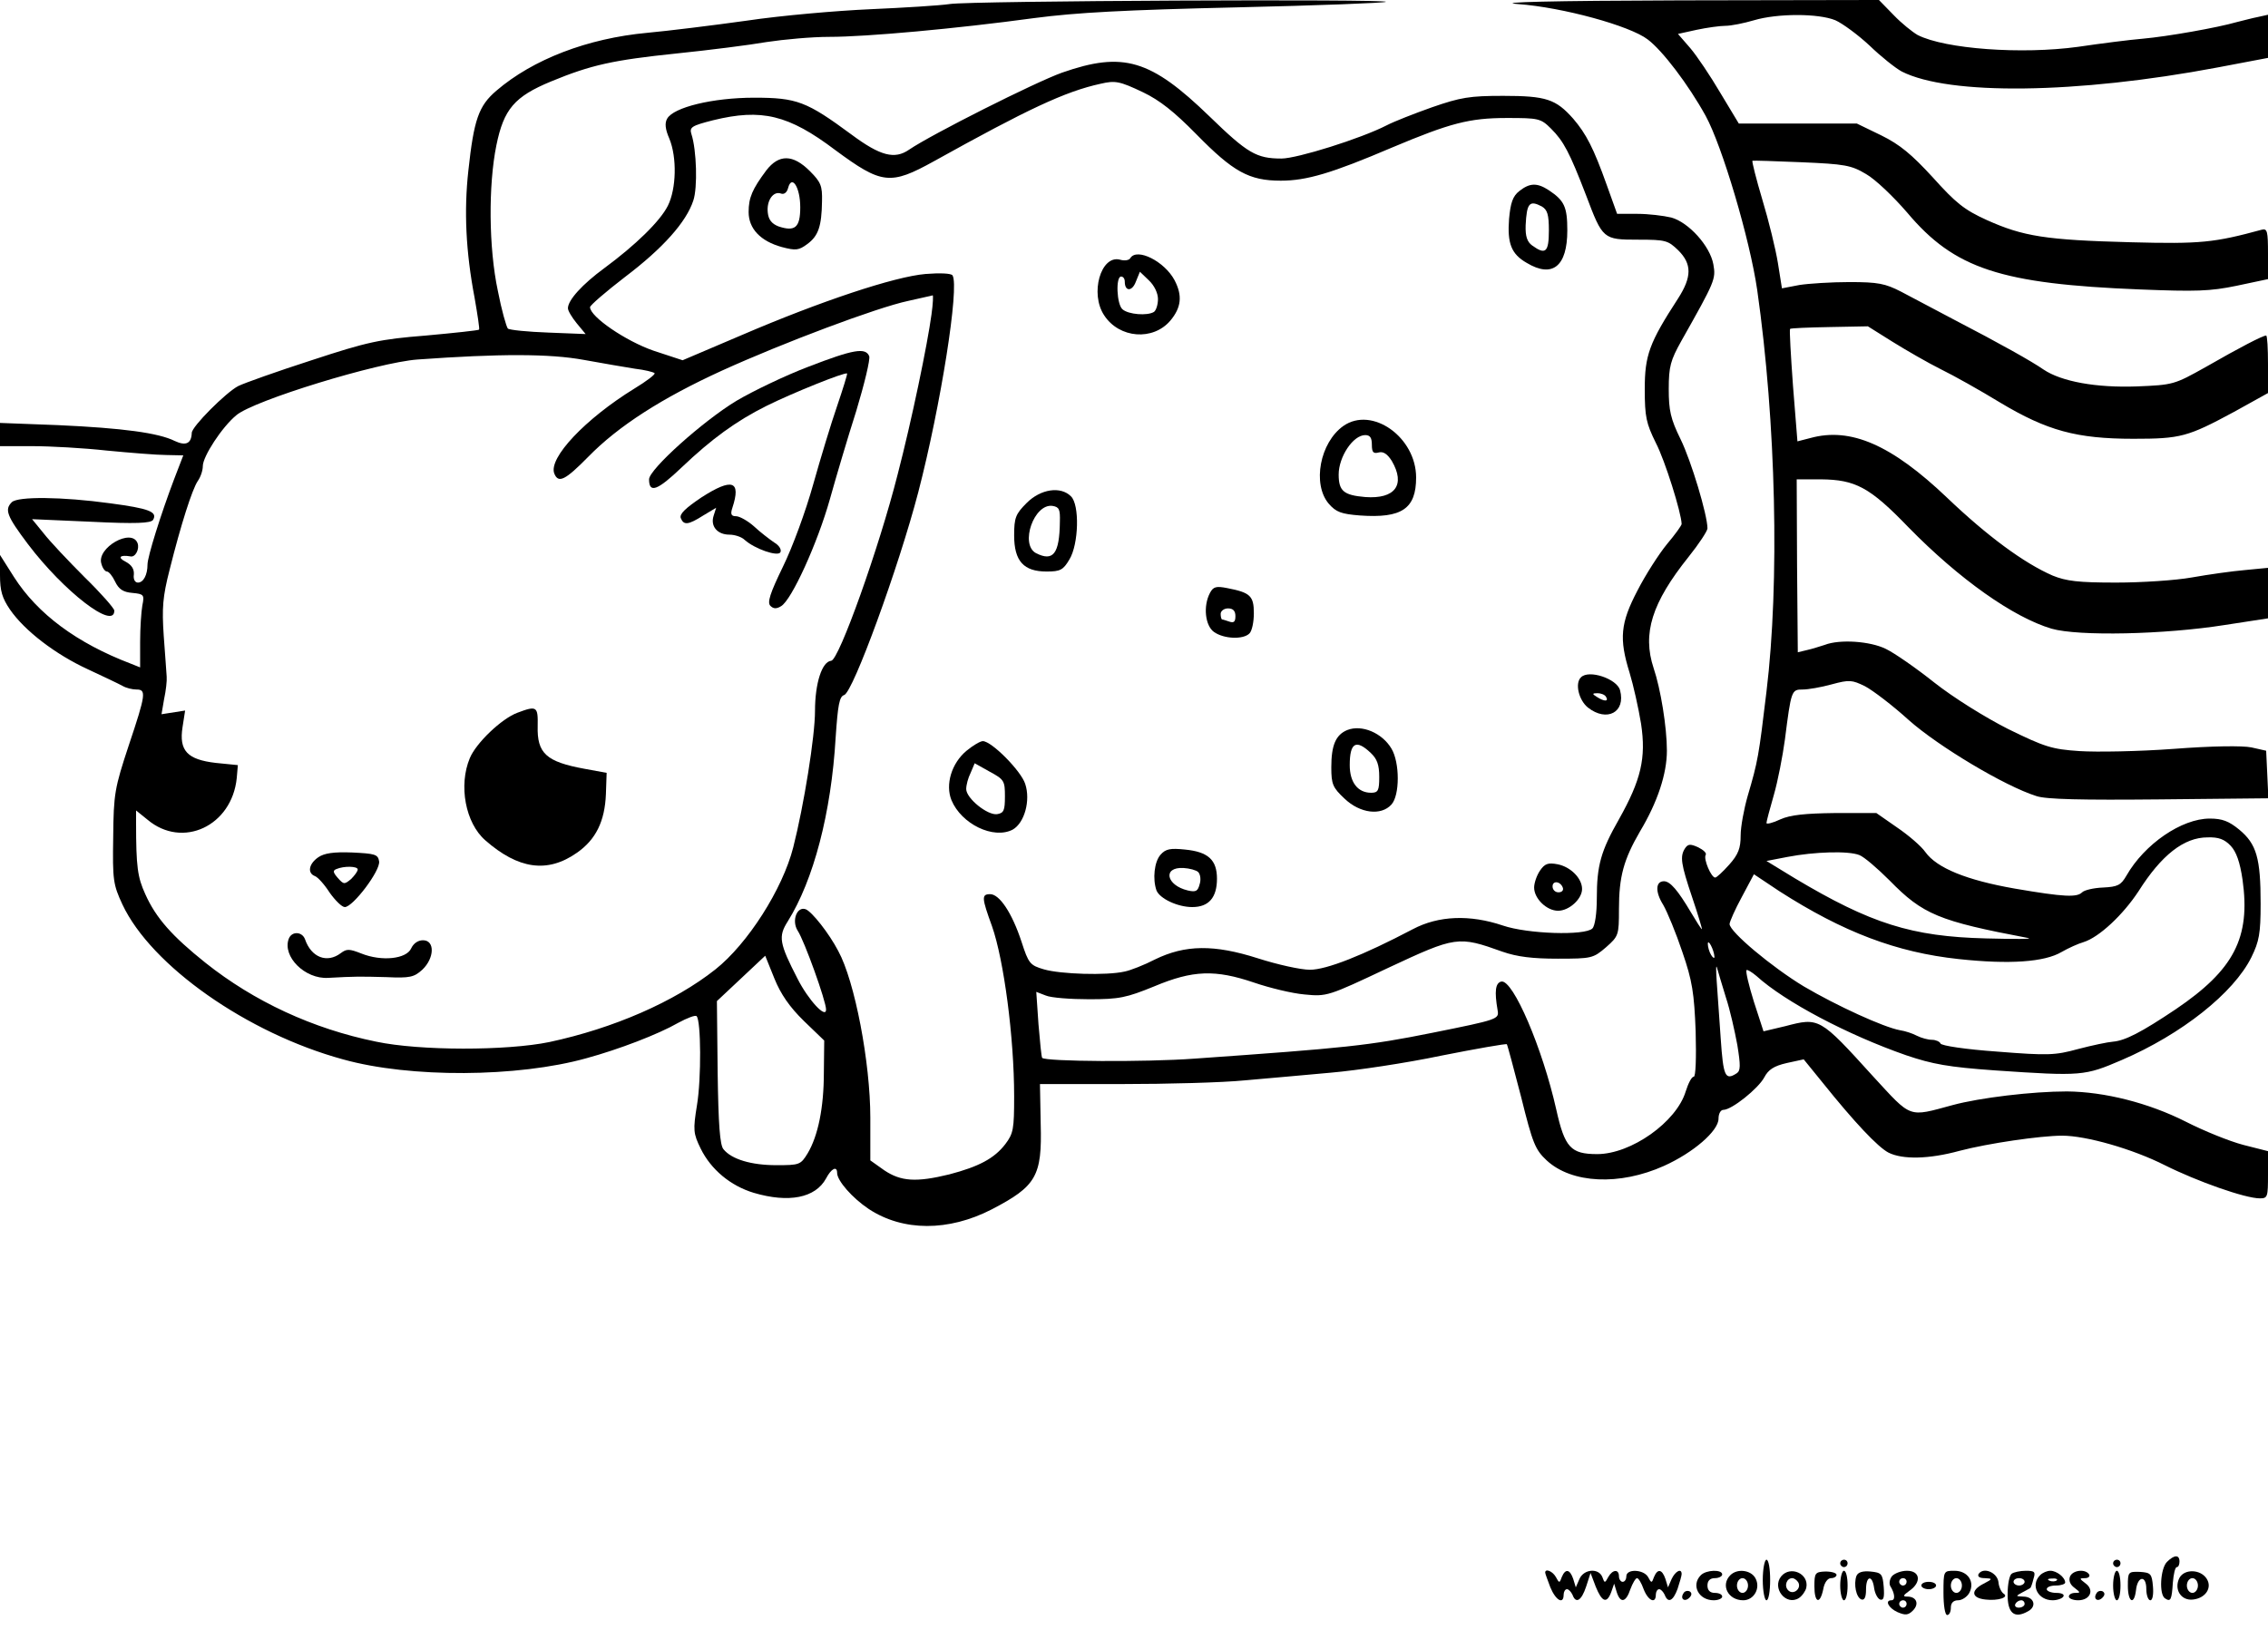 <?xml version="1.0" standalone="no"?>
<!DOCTYPE svg PUBLIC "-//W3C//DTD SVG 20010904//EN"
 "http://www.w3.org/TR/2001/REC-SVG-20010904/DTD/svg10.dtd">
<svg version="1.0" xmlns="http://www.w3.org/2000/svg"
 width="615pt" height="442pt" viewBox="0 0 615 442"
 preserveAspectRatio="xMidYMid meet">

<g transform="translate(0,442) scale(0.1,-0.1)"
fill="#000000" stroke="none">
<path d="M2575 4409 c-27 -4 -124 -10 -215 -14 -91 -4 -241 -17 -335 -31 -93
-13 -215 -28 -270 -33 -162 -15 -310 -72 -409 -157 -48 -41 -61 -78 -76 -217
-12 -109 -7 -219 17 -345 8 -46 14 -85 12 -86 -2 -2 -67 -9 -144 -16 -125 -10
-158 -17 -310 -67 -93 -30 -183 -62 -199 -70 -33 -17 -126 -110 -126 -127 -1
-29 -16 -36 -46 -22 -44 22 -141 35 -316 43 l-158 6 0 -31 0 -32 88 0 c48 0
139 -5 202 -12 63 -6 136 -12 161 -12 l46 -1 -25 -65 c-36 -95 -72 -210 -72
-231 0 -28 -11 -49 -26 -49 -8 0 -13 9 -11 22 1 15 -6 26 -23 35 -22 11 -15
19 14 14 13 -3 25 20 19 36 -16 42 -112 -13 -98 -56 3 -12 10 -21 15 -21 5 0
15 -12 22 -27 10 -21 22 -29 47 -31 31 -3 33 -5 27 -34 -3 -17 -6 -61 -6 -99
l0 -69 -25 10 c-147 56 -253 135 -317 235 l-38 60 0 -54 c0 -44 6 -63 27 -94
40 -58 124 -122 211 -162 43 -20 85 -40 94 -45 10 -6 27 -10 38 -10 27 0 26
-12 -21 -152 -38 -115 -41 -131 -42 -248 -2 -117 0 -129 25 -183 78 -166 338
-349 598 -420 182 -51 474 -49 660 3 88 24 195 65 249 96 24 13 47 22 50 18
12 -12 13 -169 1 -241 -11 -68 -10 -77 10 -118 28 -57 81 -101 144 -120 95
-28 167 -14 196 39 14 27 30 35 30 15 0 -21 41 -68 86 -98 93 -61 216 -61 333
-1 121 63 137 90 133 232 l-2 108 222 0 c123 0 273 4 333 10 61 5 166 15 235
21 69 6 203 26 298 46 96 19 176 33 178 31 2 -3 19 -67 39 -144 31 -125 38
-142 69 -171 68 -63 198 -69 318 -15 80 36 148 95 148 128 0 14 6 24 13 24 23
0 95 58 111 88 11 21 26 31 61 39 l46 10 52 -64 c85 -106 149 -174 178 -189
38 -19 109 -18 193 5 76 20 219 41 278 41 65 0 191 -36 278 -80 88 -44 218
-90 258 -90 21 0 22 4 22 64 l0 64 -67 17 c-38 10 -107 38 -156 63 -101 51
-220 81 -322 82 -94 0 -236 -17 -310 -37 -122 -33 -110 -37 -216 78 -145 160
-146 160 -238 136 l-59 -14 -26 80 c-14 45 -23 83 -20 86 2 2 14 -5 27 -16 77
-70 248 -160 406 -215 71 -24 114 -32 241 -41 235 -16 243 -15 343 28 163 70
304 182 352 279 21 43 25 64 25 145 0 124 -11 162 -58 201 -28 23 -46 30 -80
30 -76 0 -177 -69 -226 -155 -15 -26 -24 -30 -63 -32 -26 -1 -51 -7 -57 -13
-14 -14 -48 -13 -182 10 -132 23 -212 56 -243 99 -11 16 -46 46 -77 67 l-56
39 -112 0 c-81 -1 -121 -5 -148 -17 -21 -10 -38 -14 -38 -10 0 4 9 38 20 76
11 38 24 106 30 150 17 134 18 136 48 136 15 0 50 6 79 14 48 13 55 12 90 -5
21 -11 75 -52 119 -92 80 -71 260 -179 346 -206 26 -9 124 -11 333 -9 l296 3
-3 65 -3 64 -40 9 c-24 5 -107 4 -211 -4 -94 -7 -209 -9 -255 -6 -75 5 -94 11
-194 60 -63 32 -148 85 -200 126 -49 39 -108 80 -131 91 -42 21 -125 27 -166
11 -13 -4 -34 -11 -48 -14 l-25 -6 -2 234 -1 235 66 0 c93 -1 132 -21 237
-130 138 -141 284 -244 388 -275 73 -21 306 -16 470 10 l117 18 0 68 0 69 -62
-6 c-35 -3 -99 -12 -144 -20 -44 -8 -137 -14 -206 -14 -103 0 -135 4 -172 19
-78 34 -177 107 -286 211 -151 144 -262 192 -371 162 l-35 -9 -12 150 c-6 83
-10 153 -8 155 2 2 50 4 107 5 l104 2 67 -42 c37 -23 96 -57 130 -74 35 -17
108 -58 162 -91 127 -76 207 -98 361 -98 128 0 147 5 273 73 l92 51 0 78 c0
43 -2 78 -5 78 -9 0 -71 -32 -165 -86 -84 -47 -87 -48 -186 -52 -110 -4 -204
13 -253 46 -30 21 -115 69 -246 137 -49 26 -112 59 -140 74 -43 22 -62 26
-140 26 -49 0 -111 -4 -136 -8 l-47 -9 -11 69 c-6 37 -25 115 -42 171 -17 57
-29 105 -27 106 2 1 62 -1 133 -4 117 -5 135 -8 175 -32 25 -14 75 -62 112
-105 128 -152 253 -193 631 -208 151 -6 190 -5 262 10 l85 18 0 69 c0 61 -2
69 -17 65 -129 -35 -165 -39 -355 -34 -231 6 -292 16 -390 60 -62 28 -85 47
-147 116 -57 62 -89 89 -140 114 l-66 32 -160 0 -160 0 -50 83 c-27 46 -64
101 -82 122 l-33 38 50 11 c28 6 64 11 79 11 15 0 50 7 77 15 64 19 175 19
221 0 20 -9 62 -40 93 -69 30 -29 70 -61 87 -70 128 -65 474 -61 856 11 l137
26 0 59 0 58 -27 -6 c-16 -3 -41 -10 -58 -14 -52 -15 -187 -39 -255 -45 -36
-3 -114 -13 -175 -22 -153 -21 -360 -6 -435 32 -14 8 -44 32 -65 54 l-40 41
-540 -1 c-349 -1 -504 -5 -439 -10 122 -9 304 -59 352 -96 40 -30 110 -122
157 -207 45 -82 120 -335 140 -473 51 -358 61 -793 25 -1089 -21 -175 -23
-188 -51 -283 -10 -35 -19 -83 -19 -107 0 -34 -6 -51 -31 -79 -17 -19 -34 -35
-38 -35 -11 0 -32 50 -26 61 4 5 -6 14 -20 21 -22 10 -28 9 -36 -3 -14 -22
-11 -42 20 -134 16 -47 27 -85 26 -85 -2 0 -15 21 -30 46 -35 59 -56 84 -73
84 -23 0 -24 -29 -2 -64 11 -19 35 -77 52 -128 27 -78 32 -112 36 -215 2 -74
0 -123 -5 -123 -6 0 -15 -18 -22 -40 -25 -83 -148 -170 -240 -170 -72 0 -88
18 -111 121 -37 165 -117 353 -149 347 -16 -4 -19 -26 -10 -78 4 -24 2 -25
-177 -61 -174 -35 -233 -41 -644 -70 -135 -10 -405 -8 -414 2 -2 2 -6 43 -10
91 l-6 88 26 -10 c14 -6 67 -10 117 -10 82 0 101 4 177 35 105 44 165 46 271
10 41 -14 102 -29 136 -32 61 -6 64 -5 227 72 184 86 190 87 310 44 40 -14 82
-19 150 -19 92 0 96 1 131 31 34 30 35 33 35 103 0 89 13 135 57 211 48 80 73
157 73 219 0 64 -17 168 -36 224 -31 94 -5 177 95 302 28 35 51 70 51 77 0 36
-44 183 -73 242 -27 55 -32 78 -32 136 0 61 5 78 34 130 92 163 94 168 87 208
-9 50 -67 114 -114 127 -21 5 -62 10 -92 10 l-55 0 -28 78 c-36 101 -56 139
-91 180 -47 53 -73 62 -190 62 -91 0 -115 -4 -193 -31 -48 -17 -104 -39 -123
-49 -70 -36 -243 -90 -285 -90 -68 0 -92 14 -195 114 -160 155 -234 177 -400
119 -73 -26 -355 -168 -415 -209 -39 -27 -78 -17 -156 41 -122 90 -148 100
-264 100 -112 0 -219 -26 -236 -57 -7 -12 -5 -29 6 -54 21 -51 19 -136 -4
-182 -21 -42 -88 -107 -172 -169 -60 -44 -99 -87 -99 -109 0 -7 11 -25 24 -41
l24 -29 -101 4 c-56 2 -106 7 -110 11 -4 5 -17 50 -27 102 -25 117 -26 287 -4
395 20 98 49 132 148 173 109 45 168 58 341 76 88 9 198 23 244 31 46 7 122
14 170 14 100 0 343 22 556 51 114 15 246 22 549 29 219 5 401 12 404 15 8 8
-1127 3 -1183 -6z m524 -239 c46 -22 85 -53 145 -114 100 -102 143 -126 229
-126 70 0 138 20 302 90 157 66 209 80 311 80 86 0 92 -1 120 -29 34 -34 50
-64 95 -181 45 -119 46 -120 141 -120 75 0 81 -2 109 -29 37 -37 37 -72 -1
-131 -78 -120 -90 -154 -90 -245 0 -76 4 -93 30 -146 25 -48 69 -189 70 -220
0 -4 -18 -29 -40 -55 -22 -27 -58 -83 -80 -126 -46 -88 -50 -130 -21 -223 10
-33 24 -95 31 -138 14 -93 0 -152 -60 -259 -49 -86 -60 -125 -60 -214 0 -41
-5 -75 -12 -82 -20 -20 -176 -15 -243 8 -89 30 -174 27 -244 -10 -135 -71
-234 -110 -279 -110 -25 0 -88 14 -141 31 -119 38 -197 37 -279 -3 -29 -15
-67 -30 -83 -33 -49 -11 -173 -7 -218 6 -38 11 -42 16 -61 75 -26 79 -60 129
-85 129 -24 0 -23 -10 5 -87 32 -91 60 -301 60 -461 0 -89 -2 -101 -24 -130
-30 -39 -72 -61 -152 -82 -90 -22 -131 -19 -176 11 l-38 27 0 116 c0 149 -42
370 -87 452 -25 48 -71 106 -88 113 -24 9 -39 -31 -22 -58 18 -27 77 -191 77
-214 0 -26 -48 26 -77 83 -50 97 -53 115 -27 156 70 112 118 294 130 499 6 88
10 111 23 115 24 7 148 347 201 550 61 235 112 557 93 588 -3 6 -36 7 -73 4
-84 -7 -285 -74 -497 -165 l-162 -69 -79 26 c-75 26 -172 92 -172 118 0 5 43
42 95 82 103 78 166 149 185 207 12 35 9 137 -5 180 -6 19 0 23 59 38 131 32
204 15 331 -81 126 -93 149 -96 268 -30 252 140 355 189 452 210 39 9 51 7
114 -23z m-573 -602 c-11 -82 -54 -289 -92 -435 -50 -198 -159 -503 -180 -505
-25 -2 -44 -61 -44 -136 0 -69 -30 -256 -59 -370 -29 -114 -124 -262 -211
-331 -111 -88 -277 -160 -450 -197 -116 -24 -352 -24 -470 1 -172 35 -331 109
-463 214 -90 72 -134 121 -163 186 -21 46 -25 74 -25 194 l0 33 31 -25 c95
-80 229 -17 242 113 l3 35 -60 6 c-77 9 -100 33 -90 97 l7 45 -32 -5 -32 -5 7
41 c5 23 8 50 7 61 -1 11 -4 61 -8 111 -5 75 -3 105 16 179 31 124 61 217 76
240 8 11 14 29 14 41 0 26 52 106 91 138 47 40 383 143 491 151 223 16 358 16
451 -1 50 -9 113 -20 139 -24 26 -3 50 -9 53 -12 3 -3 -22 -22 -55 -42 -133
-82 -233 -188 -217 -230 11 -28 30 -18 92 45 82 84 201 160 363 234 165 75
420 171 505 189 34 8 64 14 66 15 2 1 1 -23 -3 -51z m3523 -1442 c15 -16 25
-44 32 -92 22 -157 -23 -244 -181 -351 -94 -63 -137 -85 -170 -88 -14 -1 -57
-10 -95 -20 -62 -17 -81 -18 -219 -7 -85 6 -152 16 -154 22 -2 5 -13 10 -23
10 -11 0 -29 5 -41 11 -11 6 -32 13 -46 15 -44 8 -171 66 -261 119 -86 52
-201 148 -201 169 0 6 15 40 33 73 l33 62 69 -46 c173 -111 318 -166 486 -184
139 -15 233 -8 279 19 19 11 46 23 60 27 42 13 107 74 149 138 62 98 123 146
187 146 30 1 46 -5 63 -23z m-1007 -25 c13 -5 49 -36 82 -69 90 -92 133 -110
376 -156 14 -3 -38 -3 -115 -1 -201 5 -312 40 -518 163 l-77 47 57 11 c73 14
165 17 195 5z m-393 -276 c0 -5 -4 -3 -9 5 -5 8 -9 22 -9 30 0 16 17 -16 18
-35z m-2469 -174 l55 -53 -1 -87 c0 -96 -16 -172 -44 -219 -19 -31 -22 -32
-85 -32 -68 0 -121 16 -143 43 -10 11 -14 68 -16 209 l-2 193 65 61 66 62 25
-62 c17 -42 41 -77 80 -115z m2500 64 c11 -33 24 -91 31 -129 9 -56 9 -70 -2
-77 -31 -20 -36 -8 -43 94 -4 56 -9 127 -11 157 -2 30 -2 46 1 35 3 -11 14
-47 24 -80z"/>
<path d="M2078 3958 c-38 -51 -48 -74 -48 -113 0 -45 32 -79 90 -95 38 -10 46
-9 69 8 30 22 39 48 40 116 1 42 -3 52 -33 82 -46 46 -84 46 -118 2z m92 -100
c0 -55 -14 -67 -59 -52 -18 7 -27 18 -29 37 -4 33 15 60 36 52 8 -3 16 3 19
15 10 38 33 2 33 -52z"/>
<path d="M4120 3902 c-18 -14 -24 -32 -28 -76 -5 -66 6 -95 48 -119 70 -42
110 -9 110 88 0 64 -8 81 -50 109 -32 21 -52 20 -80 -2z m61 -42 c15 -9 19
-22 19 -65 0 -59 -9 -67 -45 -41 -14 10 -19 25 -18 55 3 60 10 69 44 51z"/>
<path d="M3065 3720 c-3 -6 -16 -8 -29 -4 -51 12 -81 -92 -42 -151 41 -63 133
-70 180 -14 29 35 33 67 11 109 -27 51 -102 89 -120 60z m75 -111 c0 -15 -5
-31 -11 -35 -18 -11 -69 -7 -85 7 -16 13 -19 89 -4 89 6 0 10 -6 10 -14 0 -27
20 -27 30 0 l11 27 24 -23 c15 -14 25 -35 25 -51z"/>
<path d="M3643 3265 c-64 -45 -85 -158 -40 -211 20 -23 34 -28 85 -32 113 -8
152 18 152 103 0 109 -119 194 -197 140z m77 -51 c0 -21 4 -25 19 -21 12 3 23
-4 35 -23 38 -65 9 -104 -72 -98 -58 5 -72 16 -72 61 0 48 39 107 72 107 13 0
18 -7 18 -26z"/>
<path d="M2784 3056 c-30 -30 -34 -40 -34 -88 0 -70 26 -98 88 -98 37 0 45 4
62 33 25 41 28 148 4 171 -28 28 -82 20 -120 -18z m90 -51 c-1 -87 -18 -109
-65 -85 -44 24 -5 135 45 128 18 -3 21 -9 20 -43z"/>
<path d="M3281 2812 c-19 -36 -13 -89 11 -106 27 -19 79 -21 96 -4 7 7 12 31
12 55 0 47 -10 56 -72 68 -30 6 -38 4 -47 -13z m69 -63 c0 -15 -4 -19 -16 -15
-9 3 -18 6 -20 6 -2 0 -4 7 -4 15 0 8 9 15 20 15 14 0 20 -7 20 -21z"/>
<path d="M4287 2583 c-17 -16 -6 -62 19 -82 51 -40 103 -13 87 47 -8 31 -85
57 -106 35z m68 -53 c8 -13 -5 -13 -25 0 -13 8 -13 10 2 10 9 0 20 -4 23 -10z"/>
<path d="M3653 2440 c-31 -13 -43 -41 -43 -101 0 -46 4 -55 36 -85 42 -40 99
-47 127 -16 23 25 23 114 0 152 -25 42 -80 66 -120 50z m64 -62 c17 -16 23
-32 23 -65 0 -37 -3 -43 -22 -43 -36 0 -58 28 -58 75 0 61 17 71 57 33z"/>
<path d="M2621 2384 c-41 -34 -58 -92 -41 -134 27 -65 114 -107 166 -80 32 18
49 79 34 124 -11 35 -91 116 -115 116 -7 0 -27 -12 -44 -26z m104 -124 c0 -38
-3 -45 -21 -48 -26 -4 -84 43 -84 68 0 11 5 30 12 44 l11 26 41 -23 c39 -21
41 -25 41 -67z"/>
<path d="M3147 2102 c-17 -19 -22 -66 -11 -97 9 -22 57 -45 97 -45 45 0 67 26
67 77 0 51 -24 73 -87 79 -39 4 -52 2 -66 -14z m102 -47 c6 -6 8 -21 4 -33 -5
-19 -10 -22 -32 -17 -59 14 -69 64 -12 61 17 -1 35 -6 40 -11z"/>
<path d="M4176 2059 c-9 -13 -16 -34 -16 -46 0 -30 34 -63 65 -63 30 0 65 32
65 59 0 29 -31 60 -66 67 -26 5 -35 2 -48 -17z m62 -47 c2 -7 -3 -12 -12 -12
-9 0 -16 7 -16 16 0 17 22 14 28 -4z"/>
<path d="M2191 3425 c-63 -24 -150 -66 -194 -92 -91 -55 -237 -186 -237 -213
0 -39 23 -30 88 32 82 78 148 126 230 167 68 34 214 93 219 88 1 -2 -11 -41
-27 -88 -16 -46 -45 -142 -65 -213 -20 -72 -56 -170 -82 -223 -35 -72 -43 -97
-34 -106 8 -8 16 -9 29 -1 29 17 99 172 132 289 17 61 49 169 72 241 22 73 38
139 35 148 -10 24 -42 19 -166 -29z"/>
<path d="M1902 3071 c-43 -29 -60 -45 -56 -56 8 -20 20 -19 61 7 l35 21 -7
-22 c-9 -28 10 -51 43 -51 14 0 33 -6 41 -14 28 -25 90 -46 97 -34 4 7 -3 19
-17 27 -13 9 -38 28 -55 44 -17 15 -39 27 -48 27 -13 0 -16 5 -10 23 24 73 0
82 -84 28z"/>
<path d="M1403 2487 c-43 -16 -112 -82 -129 -123 -31 -74 -12 -176 42 -223 89
-78 168 -90 248 -34 52 36 76 86 79 159 l2 58 -60 11 c-104 19 -129 42 -127
116 1 53 -2 56 -55 36z"/>
<path d="M863 2095 c-26 -18 -30 -43 -9 -51 8 -3 26 -23 40 -45 15 -21 33 -39
41 -39 22 0 97 99 93 124 -3 19 -11 21 -73 24 -51 2 -76 -2 -92 -13z m107 -33
c0 -5 -8 -16 -18 -26 -18 -15 -20 -15 -36 3 -13 15 -14 20 -4 24 21 9 58 8 58
-1z"/>
<path d="M783 1874 c-18 -48 44 -110 107 -106 73 4 85 4 158 2 64 -3 75 0 97
20 33 31 35 80 2 80 -14 0 -26 -9 -32 -22 -13 -29 -80 -36 -135 -14 -33 13
-40 13 -56 1 -37 -28 -80 -12 -97 38 -8 21 -36 22 -44 1z"/>
<path d="M32 3058 c-20 -20 -14 -37 44 -114 97 -128 234 -234 234 -180 0 6
-36 47 -81 91 -44 44 -94 97 -111 119 l-31 38 160 -7 c121 -6 162 -4 168 5 13
22 -11 31 -116 45 -131 18 -251 19 -267 3z"/>
<path d="M5876 184 c-18 -18 -22 -89 -5 -99 15 -10 18 -4 21 43 2 23 6 42 11
42 4 0 7 7 7 15 0 19 -14 19 -34 -1z"/>
<path d="M4780 135 c0 -30 5 -55 10 -55 6 0 10 25 10 55 0 30 -4 55 -10 55 -5
0 -10 -25 -10 -55z"/>
<path d="M4990 180 c0 -5 5 -10 10 -10 6 0 10 5 10 10 0 6 -4 10 -10 10 -5 0
-10 -4 -10 -10z"/>
<path d="M5730 180 c0 -5 5 -10 10 -10 6 0 10 5 10 10 0 6 -4 10 -10 10 -5 0
-10 -4 -10 -10z"/>
<path d="M4190 155 c0 -3 7 -21 14 -40 15 -36 36 -47 36 -20 0 8 4 15 9 15 5
0 11 -7 15 -15 9 -25 24 -17 37 22 l12 37 14 -37 c17 -42 30 -47 42 -15 l8 23
7 -23 c10 -31 25 -28 37 8 6 16 14 30 18 30 4 0 12 -13 18 -30 12 -31 33 -41
33 -15 0 8 4 15 9 15 5 0 11 -7 15 -15 9 -24 23 -17 35 16 6 18 11 36 11 40 0
17 -17 8 -27 -13 l-10 -23 -7 23 c-9 26 -21 29 -31 5 -6 -17 -7 -17 -16 0 -12
21 -59 23 -59 2 0 -8 -4 -15 -10 -15 -5 0 -10 7 -10 15 0 20 -17 19 -29 -2 -9
-17 -10 -17 -16 0 -10 25 -50 22 -62 -5 l-10 -23 -7 23 c-9 26 -21 29 -31 5
-6 -17 -7 -17 -16 0 -9 16 -29 24 -29 12z"/>
<path d="M4612 148 c-27 -27 -6 -68 35 -68 13 0 23 5 23 10 0 6 -9 10 -20 10
-13 0 -20 7 -20 20 0 13 7 20 20 20 11 0 20 5 20 10 0 14 -43 13 -58 -2z"/>
<path d="M4692 148 c-27 -27 -6 -68 35 -68 29 0 48 33 33 60 -12 22 -49 27
-68 8z m48 -28 c0 -11 -7 -20 -15 -20 -8 0 -15 9 -15 20 0 11 7 20 15 20 8 0
15 -9 15 -20z"/>
<path d="M4830 145 c-26 -32 13 -81 48 -59 9 6 18 19 20 28 8 38 -43 61 -68
31z m46 -16 c10 -17 -13 -36 -27 -22 -12 12 -4 33 11 33 5 0 12 -5 16 -11z"/>
<path d="M4920 118 c0 -45 15 -51 24 -8 3 18 12 30 21 30 8 0 15 4 15 9 0 5
-13 9 -30 9 -28 -1 -30 -4 -30 -40z"/>
<path d="M4990 120 c0 -22 5 -40 10 -40 6 0 10 18 10 40 0 22 -4 40 -10 40 -5
0 -10 -18 -10 -40z"/>
<path d="M5034 146 c-8 -22 -1 -59 14 -64 8 -2 12 7 12 27 0 38 17 41 22 4 2
-14 9 -28 16 -31 10 -3 12 6 10 34 -3 36 -6 39 -36 42 -21 2 -34 -2 -38 -12z"/>
<path d="M5130 145 c-6 -8 -8 -20 -4 -27 12 -19 14 -38 3 -38 -19 0 -8 -21 16
-32 21 -9 29 -9 42 4 18 18 10 38 -15 38 -13 0 -12 3 6 16 33 23 29 54 -7 54
-16 0 -34 -7 -41 -15z m40 -15 c0 -5 -4 -10 -10 -10 -5 0 -10 5 -10 10 0 6 5
10 10 10 6 0 10 -4 10 -10z m0 -60 c0 -5 -4 -10 -10 -10 -5 0 -10 5 -10 10 0
6 5 10 10 10 6 0 10 -4 10 -10z"/>
<path d="M5270 100 c0 -33 4 -60 10 -60 6 0 10 9 10 20 0 13 7 20 20 20 10 0
24 9 30 20 16 30 -4 60 -40 60 -30 0 -30 0 -30 -60z m50 20 c0 -11 -7 -20 -15
-20 -8 0 -15 9 -15 20 0 11 7 20 15 20 8 0 15 -9 15 -20z"/>
<path d="M5365 151 c-3 -7 3 -11 17 -11 22 -1 22 -2 -5 -16 -34 -18 -31 -38 7
-42 34 -4 65 6 49 16 -6 4 -13 18 -14 32 -4 26 -41 41 -54 21z"/>
<path d="M5455 152 c-6 -4 -11 -28 -11 -54 -1 -53 18 -69 55 -48 25 13 17 40
-13 40 -21 1 -21 1 -1 12 11 6 21 11 21 12 1 1 5 11 8 24 6 19 4 22 -21 22
-15 0 -33 -4 -38 -8z m35 -22 c0 -5 -7 -10 -15 -10 -8 0 -15 5 -15 10 0 6 7
10 15 10 8 0 15 -4 15 -10z m0 -60 c0 -5 -7 -10 -16 -10 -8 0 -12 5 -9 10 3 6
10 10 16 10 5 0 9 -4 9 -10z"/>
<path d="M5532 148 c-27 -27 -6 -68 34 -68 13 0 26 5 29 10 4 6 -5 10 -19 10
-14 0 -26 5 -26 10 0 6 11 10 25 10 14 0 25 4 25 8 0 14 -23 32 -40 32 -9 0
-21 -5 -28 -12z m45 -14 c-3 -3 -12 -4 -19 -1 -8 3 -5 6 6 6 11 1 17 -2 13 -5z"/>
<path d="M5613 144 c-4 -11 1 -22 12 -30 17 -13 17 -14 2 -14 -9 0 -17 -4 -17
-10 0 -5 11 -10 25 -10 33 0 45 28 20 46 -17 13 -17 14 -1 14 9 0 14 5 11 10
-10 16 -45 12 -52 -6z"/>
<path d="M5730 120 c0 -22 5 -40 10 -40 6 0 10 18 10 40 0 22 -4 40 -10 40 -5
0 -10 -18 -10 -40z"/>
<path d="M5770 119 c0 -44 17 -54 22 -12 4 39 28 42 28 4 0 -17 5 -31 11 -31
6 0 9 16 7 38 -3 34 -6 37 -35 39 -32 1 -33 0 -33 -38z"/>
<path d="M5910 141 c-16 -31 4 -63 37 -59 34 4 52 32 37 56 -16 26 -60 28 -74
3z m50 -21 c0 -11 -7 -20 -15 -20 -8 0 -15 9 -15 20 0 11 7 20 15 20 8 0 15
-9 15 -20z"/>
<path d="M5210 120 c0 -5 9 -10 20 -10 11 0 20 5 20 10 0 6 -9 10 -20 10 -11
0 -20 -4 -20 -10z"/>
<path d="M4565 99 c-10 -15 3 -25 16 -12 7 7 7 13 1 17 -6 3 -14 1 -17 -5z"/>
<path d="M5685 99 c-10 -15 3 -25 16 -12 7 7 7 13 1 17 -6 3 -14 1 -17 -5z"/>
</g>
</svg>
